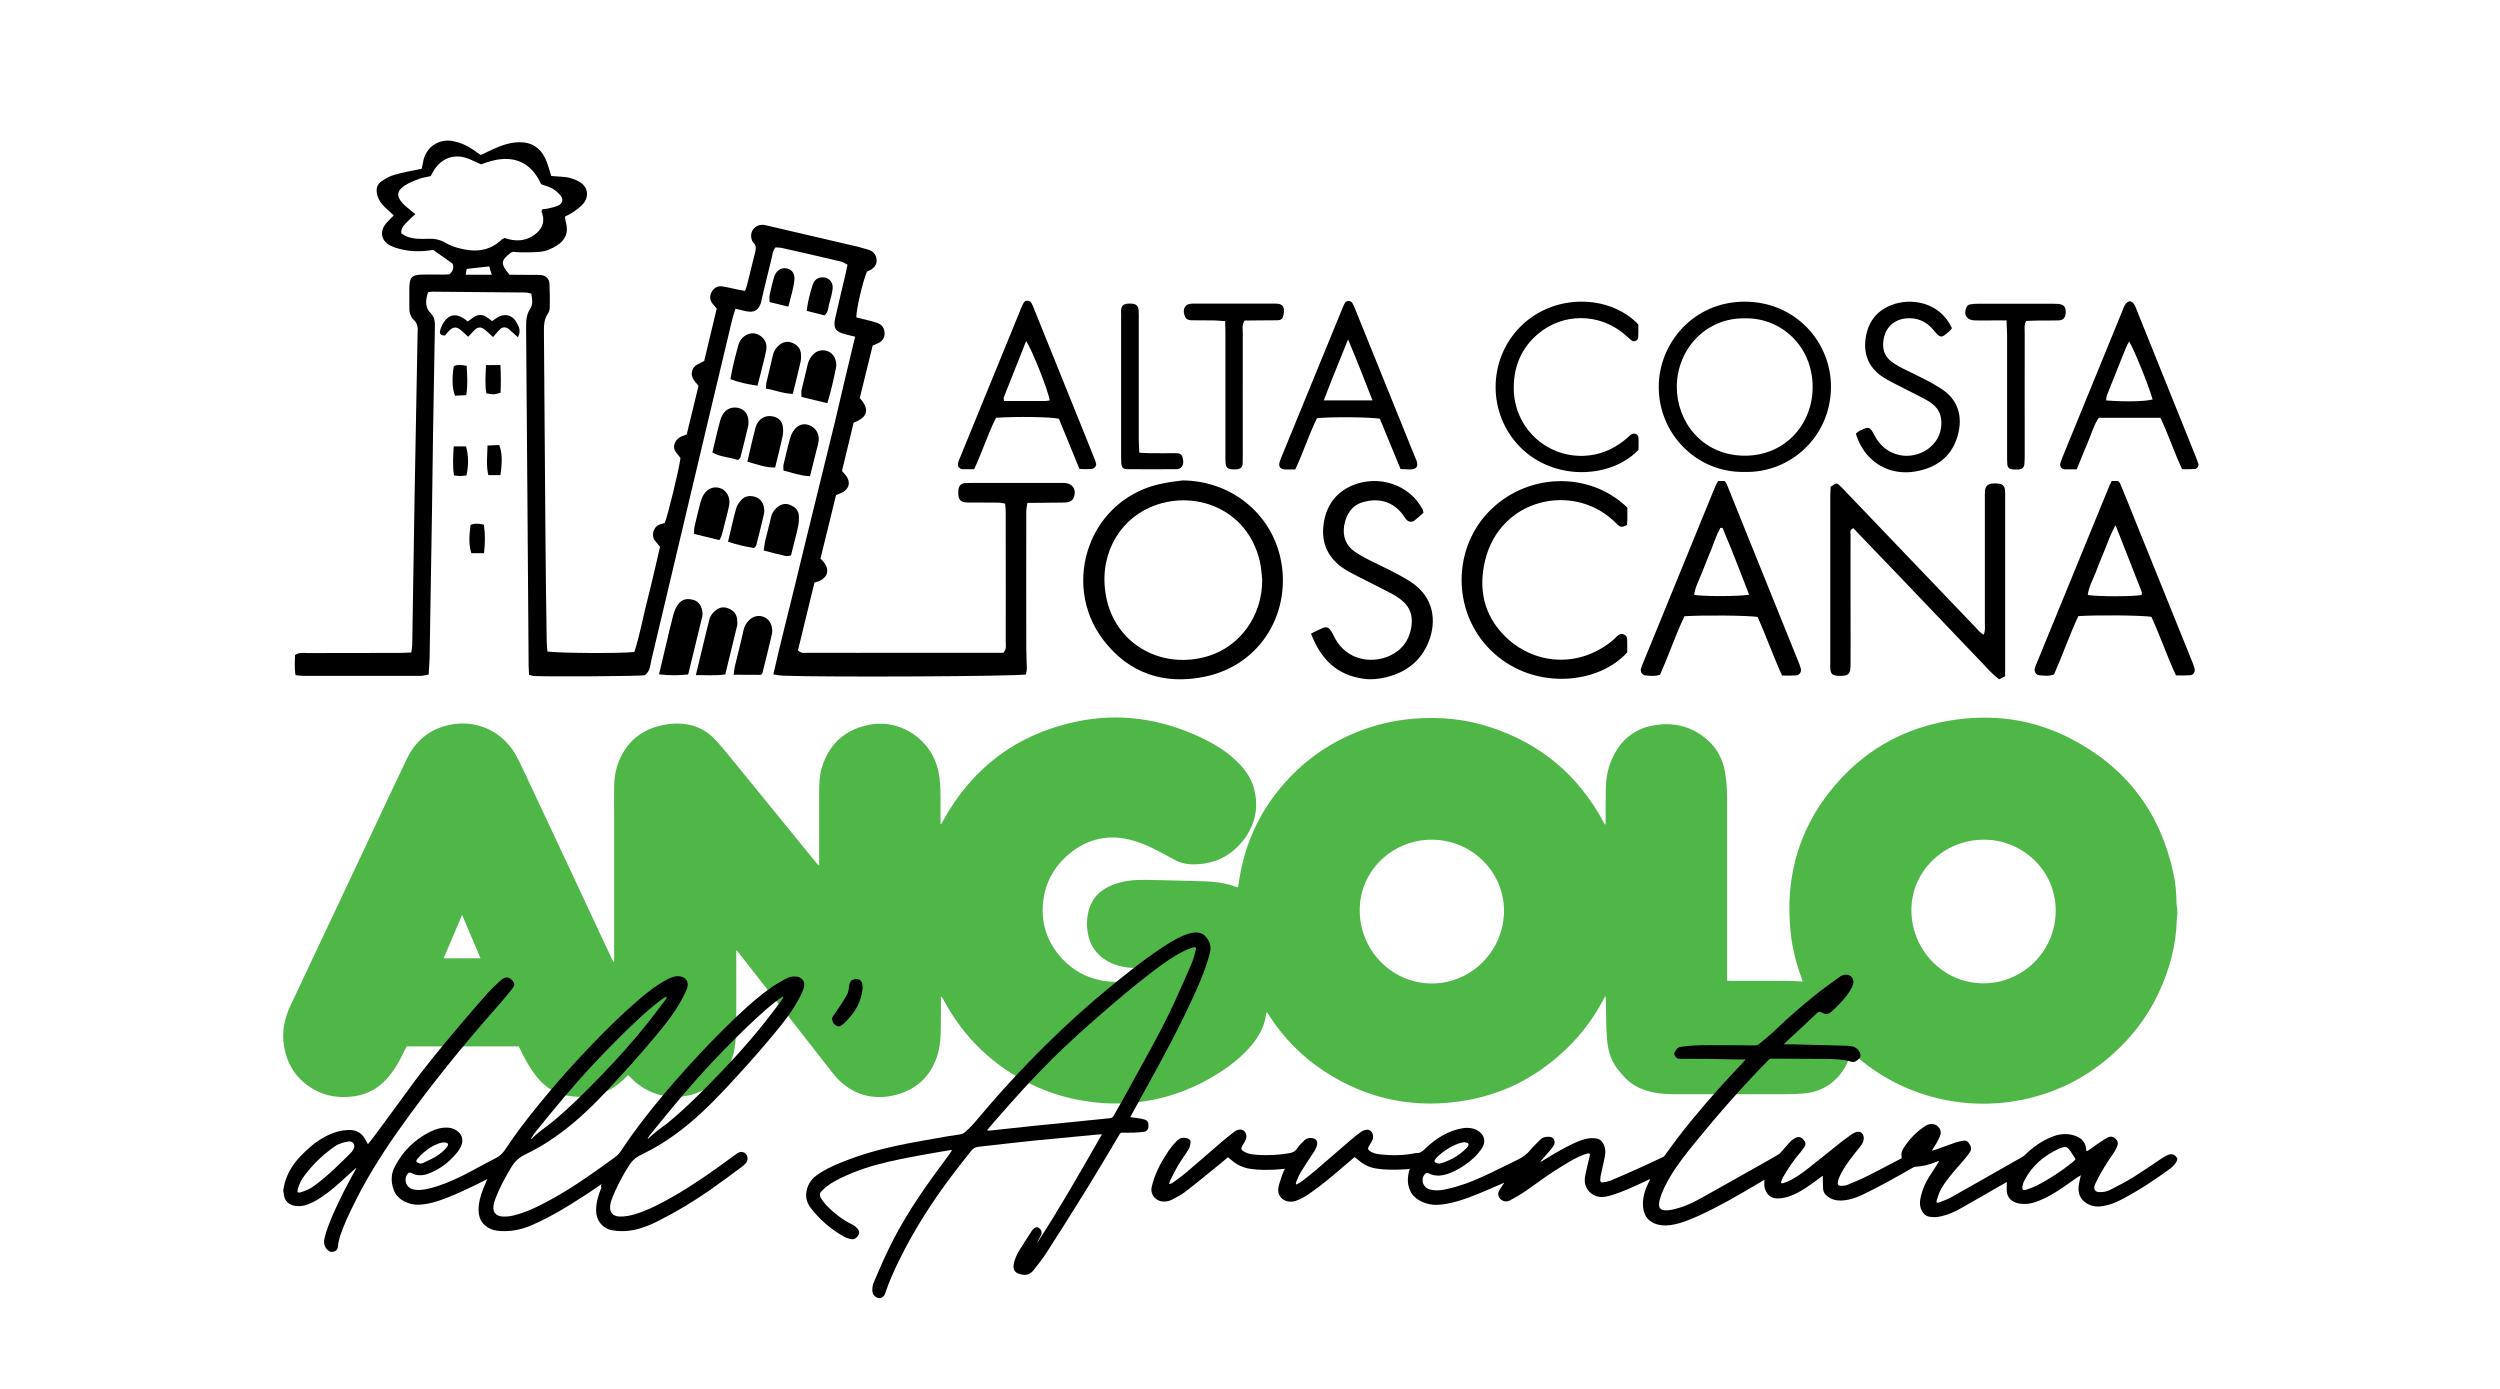 <?xml version="1.0" encoding="utf-8"?>
<!-- Generator: Adobe Illustrator 26.2.1, SVG Export Plug-In . SVG Version: 6.00 Build 0)  -->
<svg version="1.1" id="Livello_1" xmlns="http://www.w3.org/2000/svg" xmlns:xlink="http://www.w3.org/1999/xlink" x="0px" y="0px"
	 viewBox="0 0 1800 1000" style="enable-background:new 0 0 1800 1000;" xml:space="preserve">
<style type="text/css">
	.st0{fill:#4FB747;}
</style>
<g>
	<path d="M615.7,242.4c-3.1-0.7-5.2-1.2-7.3-1.8c-6.8-1.7-8.6-4.4-7.1-11.3c2.4-10.7,5-21.3,7.5-32c0.5-2.1,0.9-4.3,1.4-6.7
		c-1.5-0.8-2.9-1.8-4.4-2.2c-14.1-3.4-28.3-6.6-42.5-9.8c-1.6-0.4-3.2-0.3-4.9-0.5c-2.2,2.6-2.3,5.8-3,8.6c-2.4,9.3-4.5,18.6-6.8,28
		c-0.3,1.1-0.4,2.2-0.7,3.2c-1.8,5.6-4.8,7.3-10.7,6.2c-2.4-0.5-4.7-1.1-7.6-1.8c-0.9,2.7-1.8,5-2.3,7.3
		c-11,46.1-22,92.2-32.9,138.4c-8.5,35.7-16.9,71.5-25.4,107.2c-0.9,3.9-1,8.3-4.8,11c-5.2,0.7-70.7,1.1-79.8,0.5
		c-1-0.1-2-0.4-3.5-0.8c-0.1-2.6-0.3-5-0.3-7.5c-0.3-36.8-0.5-73.5-0.8-110.3c-0.3-43.6-0.7-87.3-1-130.9c0-5.2-0.2-10.3,3-15
		c2.1-3.1,1.4-6.8,0.7-10.8c-1.4-0.3-2.7-0.8-4-0.8c-22.5-0.2-45-0.4-67.5-0.6c-0.8,0-1.6,0.2-2.8,0.4c-1.7,5.3-2.6,10.6,1.9,15.1
		c3.1,3.1,3.1,6.8,3,10.7c-0.4,25-0.9,49.9-1.3,74.9c-0.3,19.5-0.5,39-0.8,58.4c-0.5,34.8-1.1,69.7-1.7,104.5
		c-0.1,3.8-0.5,7.6-0.7,11.7c-1.9,0.3-3.5,0.8-5,0.9c-28.6,0-57.1,0-85.7,0c-1.6,0-3.2-0.3-5.1-0.5c-1-5.2-0.4-10-0.4-14.5
		c3.3-2.1,6.4-1.4,9.3-1.4c21.7-0.1,43.4,0,65.1-0.1c3,0,5.9-0.2,9.3-0.3c0.3-2.3,0.7-4.1,0.7-5.9c0.6-35.7,1.1-71.3,1.7-107
		c0.7-38.1,1.4-76.3,2.1-114.4c0-1.4,0-2.7,0.1-4.1c0.3-3.2-0.5-5.9-2.9-8.2c-2.5-2.5-3.2-5.6-3.1-9c0.1-4.7-0.1-9.3,0-14
		c0.2-7.6,1.8-9.3,9.2-9.5c5.2-0.1,10.4,0,15.7,0c1.4,0,2.7-0.1,3.9-0.2c2.3-1.9,3.2-4,2.7-6.7c-0.3-0.5-0.5-1.1-0.9-1.4
		c-4.2-3-8.5-6-13.5-9.5c-6.8,1.2-14.4,1.5-22-0.2c-3.2-0.7-6.5-1.6-9.2-3.1c-6.1-3.4-7.3-9.8-3-15.3c1.6-2.1,3.7-3.9,5.9-6.2
		c-2.1-1.9-4.1-3.7-6-5.5c-2.8-2.7-5.1-5.7-6-9.6c-0.9-3.9-0.1-7.3,3.2-9.5c2.9-2,6.1-3.8,9.5-4.7c6.3-1.8,12.7-2.9,19.4-4.3
		c0.4-2,0.8-4.2,1.3-6.3c2.4-9.8,11.4-15.5,21.3-13.6c5.2,1,9.9,3.1,14.3,6.1c1.8,1.2,3.6,2.5,5.6,3.9c3.2-1.5,6.4-3.1,9.6-4.5
		c5.8-2.6,11.7-4.6,18.2-4.7c8.7-0.1,14.8,3.8,18.5,11.3c1.9,3.9,2.9,8.2,4.5,13c1.9,0.1,4.3,0.4,6.7,0.5c4.8,0.1,9.3,1.3,13.4,3.6
		c6.2,3.5,7.5,10.6,2.8,16c-1.8,2-4,3.7-6.2,5.3c-2,1.4-4.2,2.5-6.9,3.9c0.3,1.7,0.5,3.5,1,5.3c1.6,6.8-1.1,11.8-6.7,15.4
		c-3.7,2.4-7.8,4.2-12.2,4.6c-4.6,0.4-9.3,0.4-13.9,0.4c-1.9,0-3.8-0.3-5.4-0.4c-0.8,0.3-1.4,0.4-1.8,0.7c-7.3,5.7-7.5,7.7-0.9,15.8
		c4.4,0,9.3,0.1,14.2,0.1c2.7,0,5.5-0.1,8.2,0.1c3.7,0.3,6.2,2.6,6.4,6.3c0.3,5.7,0.3,11.5,0.2,17.3c0,1.6-0.7,3.3-1.6,4.6
		c-2.3,3.7-2.7,7.7-2.6,11.8c0.1,4.7,0.1,9.3,0.1,14c0.3,45,0.7,90,1,135c0.2,24.7,0.5,49.4,0.9,74.1c0,2.7,0.3,5.4,0.5,7.9
		c6.6,1.3,52.6,1.6,62.6,0.4c4-12.2,6.2-25.1,9.5-37.8c3.2-12.5,6-25.1,9-37.9c-1-1.2-1.9-2.4-3-3.6c-3.9-3.9-2-11.2,3.4-12.7
		c1-0.3,2.1-0.7,3-0.9c2.5-6.4,10.1-37.8,11.3-46.6c-1.7-3-5.6-5.3-4.4-9.8c1.1-4.4,4.6-5.9,8.9-7.3c2.8-11.4,5.6-23.1,8.5-35
		c-2.4-3.1-5.9-5.9-4.6-10.7c1.1-4.4,5.3-5.2,8.7-7.2c3-12.5,5.9-25,9-37.7c-1-1.2-2.1-2.4-3.1-3.7c-2-2.7-2.1-5.6-0.4-8.5
		c1.7-2.9,4.3-4.3,7.6-3.8c4,0.6,8,1.7,12.1,2.5c1.3,0.3,2.6,0.4,4.2,0.7c0.5-1.5,1.1-2.7,1.4-4c2-8,3.9-16,5.9-23.9
		c0.7-2.6,0.8-4.8-1.3-6.8c-0.4-0.4-0.7-0.9-0.9-1.4c-2.5-6.1,1.8-12,8.4-11.4c0.8,0.1,1.6,0.3,2.4,0.5
		c21.9,5.1,43.7,10.2,65.6,15.3c2.4,0.6,4.7,1.4,7.1,2c3.6,1,5.6,3.4,6.1,7c0.4,3.3-1.3,5.8-4.1,7.5c-0.9,0.6-2,0.9-2.8,1.3
		c-3.1,7.4-7.5,26.1-7.7,33c3.3,0.8,6.7,1.6,10.1,2.5c1.9,0.5,3.7,1,5.5,1.7c2.7,1.1,4.4,3.2,4.7,6.2c0.4,3.3-0.8,6-3.6,7.7
		c-1.4,0.8-3,1.3-4.9,2.2c-3.1,12.6-6.2,25.4-9.3,37.8c7.3,7.9,5.9,13.9-4.4,17.7c-2.8,11.4-5.6,23.1-8.4,34.8
		c1.3,1.6,2.5,2.7,3.4,4c2.7,4.4,1.8,8.5-2.7,11.2c-1.4,0.8-3,1.3-5,2.2c-3.7,15.1-7.4,30.5-11.2,45.7c8.1,7.2,5.8,15-4.3,17.2
		c-3.9,16.2-7.9,32.6-11.9,48.9c2.5,2.4,5.1,1.7,7.4,1.7c23.9,0.1,47.8,0,71.7,0c20,0,40.1,0,60.1,0c3,0,6,0,8.7,0
		c2.5-2.8,1.7-5.6,1.7-8.3c0.1-25,0-49.9,0-74.9c0-6,0-12.1,0-18.1c0-1.9-0.2-3.8-0.4-6.1c-1.8-0.3-3.4-0.7-4.9-0.7
		c-6.3-0.1-12.6,0-18.9-0.1c-1.6,0-3.3,0.1-4.9-0.1c-3.2-0.3-4.8-2.1-5-5.4c-0.1-1.1-0.1-2.2,0-3.3c0.3-3.3,1.9-5,5.2-5.2
		c1.6-0.1,3.3-0.1,4.9-0.1c20.9,0,41.7,0,62.6,0c1.1,0,2.2,0,3.3,0c6.5,0.2,9.6,5.2,6.7,11.3c-0.6,1.2-2.4,2.3-3.9,2.6
		c-2.7,0.4-5.5,0.2-8.2,0.3c-6.8,0.1-13.7,0.1-20.9,0.2c-0.3,2.4-0.8,4.2-0.8,6c0,32.7-0.1,65.3,0,98c0,4.9,0.3,9.9,0.4,14.8
		c0,1.6-0.4,3.2-0.6,4.7c-7.3,1.4-143.1,2.1-174.8,0.9c-2.1-0.1-4.3-0.5-7.1-0.9c4.6-20.8,9.9-40.9,14.8-61.1
		c4.9-20.2,9.8-40.5,14.8-60.7c4.9-20,9.8-39.9,14.7-59.9C605.7,283.9,610.6,263.7,615.7,242.4z M389.6,132.6
		c-6.7-14.9-18.5-20.8-34.2-17.1c-3.2,0.7-6.2,1.9-9.1,2.8c-3.5-1.5-6.7-3.2-10-4.4c-9.1-3.1-17.5-0.3-23.1,7.5
		c-1.2,1.8-2.2,3.7-3.1,5.4c-3,0.7-5.8,1-8.3,2c-3.6,1.3-7.2,2.7-10.4,4.8c-5.8,3.8-6.1,7.7-1.4,12.9c1.7,1.8,3.7,3.3,5.6,4.9
		c1,0.9,2.1,1.6,3.5,2.7c-2.3,2.1-4.3,3.9-6.1,5.8c-2.1,2.1-4.3,4.3-4.1,8.1c1.2,0.7,2.5,1.7,4,2.3c5,1.9,10.3,1.8,15.5,1.6
		c4.5-0.2,8.6,0.7,12.5,3c3,1.8,6.5,3,9.9,3.9c11.2,2.9,21.8,2.2,30.6-6.5c0.4-0.4,1-0.4,2-0.9c1.4,0.4,3.2,1,5.1,1.3
		c6,1,11.5-0.1,16.4-3.7c5-3.7,7.6-8.6,5.6-15.1c-0.3-0.9-1.2-1.9,0.2-3.3c1-0.1,2.3-0.1,3.6-0.4c2.6-0.6,5.4-1.2,7.8-2.3
		c2.9-1.3,3.7-4.5,1.7-6.9c-1.7-2.1-3.8-3.9-6.1-5.3C395.4,134.5,392.7,133.8,389.6,132.6z M352.3,191.8c-6,0.6-11,1.2-16.3,1.8
		c-0.3,1.4-0.5,2.6-0.7,4.2c6.5,0,12.4,0,18.8,0C353.3,195.6,352.8,193.8,352.3,191.8z"/>
	<path d="M1318,350.5c4.1-2.8,4.6-2.9,6.6-0.9c1.6,1.5,3.1,3.1,4.6,4.7c30.9,32.3,61.9,64.6,92.8,97c1.8,1.9,3.4,4.1,6.2,5.7
		c1.4-3.1,0.9-5.8,0.9-8.4c0-29.6,0-59.3,0-88.9c0-2.2-0.1-4.4,0.1-6.6c0.3-2.8,2.1-4.6,4.7-4.9c1.6-0.2,3.3-0.2,4.9,0
		c2.9,0.2,4.5,1.8,4.8,4.6c0.2,1.6,0.1,3.3,0.1,4.9c0,40.9,0,81.8,0,122.7c0,2.2,0,4.4,0,6.5c-1.6,0.8-2.8,1.4-4.3,2.2
		c-5.8-4.2-10.2-9.9-15.2-14.9c-5.2-5.3-10.2-10.7-15.4-16.1c-4.9-5.2-9.9-10.3-14.8-15.5s-9.9-10.3-14.8-15.5s-9.9-10.3-14.8-15.5
		c-5.1-5.4-10.3-10.7-15.4-16c-4.9-5.1-9.8-10.3-14.6-15.3c-3,1.2-2,3.4-2,5.1c-0.1,19.2,0,38.4,0,57.6c0,11.8,0.1,23.6,0,35.4
		c0,7.2-1.6,8.5-8.9,8.2c-4.2-0.2-5.4-1.3-5.7-5.4c-0.1-1.4,0-2.7,0-4.1c0-40.3,0-80.7,0-121C1318,354.1,1318,352.2,1318,350.5z"/>
	<path d="M851.6,345.9c34.7,0.4,62.9,23.4,70.2,55.3c8.6,37.9-12.7,77.3-54.3,86c-29.2,6.1-54.7-2.3-73.1-26.4
		c-31.3-41.1-9.7-103.5,44.2-113C842.9,346.9,847.3,346.5,851.6,345.9z M908.8,417.3c-0.5-4.3-0.7-8.8-1.7-13
		c-8.9-38.8-48.4-52.5-79.1-39c-23.7,10.4-37.9,36.9-31.1,66.6c7.6,33.1,40.8,50.6,73.6,40.3C892.2,465.3,908.9,444.2,908.8,417.3z"
		/>
	<path d="M1520.4,346.3c1.8,0,3.2,0,4.6,0c0.5,0.6,1.2,1.1,1.5,1.8c3.9,9.4,7.7,18.8,11.4,28.1c13.3,33,26.7,66,40,99
		c0.8,2,1.7,4.1,2.2,6.2c0.6,2.3-0.9,4.7-3.2,4.8c-3.3,0.2-6.5,0.1-10.2,0.1c-6.5-14-11.4-28.5-17.7-42.2
		c-6.5-1.1-39.2-1.4-52.6-0.5c-6.3,13.5-11.3,28-17.5,42c-3.5,1.4-7.1,0.9-10.6,0.6c-2.3-0.2-3.8-2.6-3.3-4.8
		c0.3-1.3,0.9-2.6,1.4-3.8c17.4-42.6,34.9-85.1,52.3-127.7C1519.2,348.9,1519.7,348,1520.4,346.3z M1523.2,378.2
		c-3.7,6.4-5.4,12-7.7,17.5c-2.2,5.3-4.4,10.6-6.4,16c-2.1,5.5-5.2,10.7-5.9,16.7c7.4,1.2,32.3,1.2,38.8,0c0-0.8,0.2-1.6,0-2.3
		C1536,410.5,1529.8,395.1,1523.2,378.2z"/>
	<path d="M1237,346.3c1.8,0,3.1,0,4.7,0c0.6,0.8,1.3,1.6,1.7,2.6c4.8,11.9,9.6,23.9,14.4,35.8c12.2,30.2,24.4,60.4,36.6,90.6
		c0.8,2,1.7,4.1,2.2,6.2c0.6,2.2-1,4.6-3.3,4.8c-3.2,0.2-6.5,0.1-10.2,0.1c-6.4-14-11.5-28.5-17.6-42.2c-6.6-1.1-39.6-1.4-52.7-0.5
		c-6.4,13.5-11.3,28-17.5,42c-3.5,1.4-7.1,0.9-10.6,0.6c-2.3-0.2-3.8-2.6-3.2-4.8c0.4-1.6,1-3.1,1.7-4.6
		c17.2-42.1,34.4-84.1,51.6-126.2C1235.4,349.4,1236.1,348.2,1237,346.3z M1259.4,428.2c-6.4-16.4-12.4-32.2-19-47.7
		c-0.1-0.2-0.4-0.4-0.6-0.5s-0.5,0.1-1.2,0.2c-2.7,4.8-4.4,10.2-6.5,15.5c-2.3,5.6-4.6,11.1-6.7,16.7c-2,5.2-4.9,10.2-5.6,15.9
		C1226.6,429.5,1251.5,429.5,1259.4,428.2z"/>
	<path d="M1171.7,365.5c0,2.8,0,5.5,0,8.2c0,1.3-0.2,2.7-0.3,4.3c-2.3,1.3-4.5,2.1-6.7-0.2c-0.9-1-2-1.9-3-2.9
		c-29.3-27.3-81.4-16.3-92.4,28.5c-4.9,20.2-1.2,38.9,13.7,54.1c20.5,20.9,52.9,24.1,77.6,4c1.1-0.9,2.1-1.8,3-2.8
		c1.6-1.6,3.3-3,5.8-1.8c2.6,1.2,2.1,3.6,2.2,5.7c0.1,2.5,0,4.9,0,7.1c-20.7,23-66.2,27.4-95.8,0.8c-30-26.9-30.8-73.3-4.7-101.2
		C1098,340.5,1143.9,338.5,1171.7,365.5z"/>
	<path d="M1255.7,339.8c-34.2,0.5-61.6-27.5-61.4-61.5c0.1-31.2,25-61.2,62.1-61.1c36,0.1,62.3,28.7,61.9,62.1
		C1317.8,314.5,1289.1,340.8,1255.7,339.8z M1256.7,229.2c-28.2-0.7-49.3,22-49.4,49.3c-0.1,24.4,17.6,49.2,48.4,49.6
		c29.3,0.3,49.4-22.4,49.4-49.4C1305.1,248.9,1282.1,228.8,1256.7,229.2z"/>
	<path d="M943.9,456.2c3.5-1.7,6.1-3.1,8.9-4.2c2-0.8,3.9-0.1,5.1,1.6c1.4,2,2.4,4.3,3.6,6.5c8.4,14.9,24.9,17.5,37,12.9
		c10.8-4.1,16.7-12.2,17.9-23.5c0.7-6.7-1.5-12.5-6.7-16.9c-2.7-2.3-5.8-4.2-8.9-5.8c-7.3-3.8-14.7-7.4-22-11.2
		c-3.7-1.9-7.4-3.7-10.8-5.9c-11.4-7.4-16.7-18-15.1-31.5c1.6-13.5,8.4-23.6,21.3-28.9c18.5-7.5,40.8-0.5,50.2,17.7
		c0.2,0.5,0.2,1,0.5,2.2c-2,1.7-4.2,3.8-6.5,5.6c-1.9,1.4-4.3,1.1-5.9-0.8c-1.1-1.2-1.9-2.7-2.9-4c-7.9-10.1-18.8-11.2-28.1-8.5
		c-8.2,2.3-12.3,8.8-13.7,17c-1.2,7.7,1.1,14.1,7.6,18.7c2.9,2,6,3.8,9.2,5.4c6.3,3.2,12.8,6.2,19.2,9.5c3.9,2,7.7,4.2,11.4,6.5
		c17.8,11.2,19.2,29.3,13.3,43.8c-5.6,13.8-16.3,21.7-30.4,25.2c-5.3,1.3-10.8,1.9-16.3,1.1C962.4,486.1,951,474.5,943.9,456.2z"/>
	<path d="M1571.1,337.8c-5.7-12.2-9.9-25-15.6-37c-15,0-29.5,0-44.4,0c-3.8,5.7-5.5,12.3-8.2,18.5c-2.6,6-5,12.1-7.6,18.6
		c-3.1,0-6.1,0.1-9.1,0c-1.9-0.1-3.3-2.4-2.8-4.3c0.5-1.8,1.3-3.6,2-5.4c14.2-34.7,28.4-69.4,42.6-104.1c0.7-1.8,1.3-3.6,2.4-5.2
		c0.7-1,2.1-2,3.2-2c1.1,0.1,2.3,1.2,3,2.2c0.9,1.3,1.4,3,2,4.5c14.1,35,28.2,70.1,42.3,105.1c0.7,1.8,1.4,3.6,2,5.4
		c0.4,1.3-1.2,3.6-2.6,3.6C1577.3,337.9,1574.4,337.8,1571.1,337.8z M1533,245.9c-0.7,1.3-1.5,2.4-2,3.7c-4.7,11.6-9.4,23.3-14,35
		c-0.4,1.1-0.4,2.4-0.6,3.7c13.6,1.1,28.1,0.8,33.5-0.7C1547.1,277.7,1536.4,251.2,1533,245.9z"/>
	<path d="M1008.4,337.7c-5-12.2-10-24.3-14.9-36.2c-6.4-1.2-34.6-1.5-45.3-0.4c-5.7,11.7-9.8,24.5-15.6,36.9c-2.6,0-5.1,0.1-7.5,0
		c-3.4-0.2-4.8-2.2-3.7-5.6c0.6-1.8,1.4-3.6,2.1-5.4c14-34.2,28-68.4,42.1-102.7c0.8-2,1.6-4.1,2.6-6c1.1-2.1,4.3-2.1,5.5-0.1
		c0.8,1.4,1.4,2.9,2.1,4.5c14.3,35.3,28.5,70.6,42.8,105.9c0.4,1,0.9,2,1.3,3c1.4,4.3,0.1,6.2-4.4,6.4
		C1013.1,338,1011,337.8,1008.4,337.7z M953.1,288.3c12.3,0,23.1,0,35.1,0c-5.7-14.4-10.9-28.3-17.6-43.9
		C964.4,259.9,958.7,273.5,953.1,288.3z"/>
	<path d="M777.2,337.6c-5.2-12.6-10.1-24.5-14.8-36.1c-6.3-1.4-30.9-1.7-45.3-0.7c-5.8,11.7-9.9,24.5-15.7,37c-2.7,0-5.5,0.1-8.2,0
		c-2.9-0.2-4.1-2.2-3.2-5.2c0.4-1.3,1-2.6,1.5-3.8c14.5-35.5,29-70.9,43.5-106.4c0.6-1.5,1.2-3.1,2.1-4.5c1.2-2,4.4-1.8,5.5,0.2
		c0.8,1.4,1.4,3,2,4.5c14.2,35.3,28.5,70.5,42.7,105.8c0.7,1.8,1.4,3.6,1.9,5.4c0.4,1.4-1.1,3.4-2.6,3.7c-0.8,0.2-1.6,0.2-2.4,0.2
		C781.9,337.9,779.8,337.8,777.2,337.6z M738.8,245.6c-5.6,14.1-10.9,27.3-16.1,40.6c-0.2,0.6,0.1,1.4,0.2,2.5c10.1,0,19.9,0,29.8,0
		c1,0,2.1-0.3,3.1-0.4C754.9,281.7,743.1,251.7,738.8,245.6z"/>
	<path d="M1179.6,233.6c0,3,0.1,6.3-0.1,9.6c-0.1,1.9-3,3.2-4.5,2.1c-2-1.5-3.7-3.3-5.6-4.8c-18-15.2-44.1-15.3-62-0.1
		c-12.1,10.2-17.6,23.6-17.5,39.3c0.2,27.8,22.9,49.5,50.5,48.5c10.7-0.4,20.3-4.2,28.8-10.9c1.7-1.4,3.3-2.9,5-4.3
		c2.2-1.7,5.3-0.6,5.5,2.2c0.2,3,0,6,0,8.7c-19.8,20.8-60.8,22.6-85.1-1.9c-23.7-23.9-23.7-62.9,0.1-86.8
		C1119,210.8,1159.1,212.1,1179.6,233.6z"/>
	<path d="M1405.4,236.3c-0.7,0.9-1.2,1.6-1.8,2.1c-5.9,5.3-6.4,5.3-11.5-0.8c-5.1-6.2-11.5-9-19.5-8.4c-7.8,0.6-14.1,5.5-16,13.2
		s-0.5,14.1,6.4,18.8c2.5,1.7,5.1,3.2,7.8,4.5c5.4,2.7,10.9,5.2,16.2,8c3.6,1.9,7.2,3.9,10.7,6.2c11.2,7.2,16.3,18.9,11.6,34.6
		c-4.4,14.6-15.3,22.3-29.9,24.9c-5.6,1-11.5,0.9-17.1-0.6c-12.5-3.4-22-13-26.1-26.6c1-0.7,1.9-1.7,3.1-2.2c6.3-3,7-2.9,10.2,3.2
		c3.9,7.5,9.6,12.5,17.9,14.4c13.9,3.2,30.9-6.6,30.4-23.7c-0.2-5.3-2.1-9.6-6.2-12.8c-2.1-1.7-4.5-3.2-6.9-4.4
		c-6.1-3.2-12.2-6.2-18.3-9.3c-3.4-1.8-6.9-3.5-10.1-5.5c-10-6.3-14.5-15.6-13.2-27.2c1.4-11.8,7.3-20.6,18.6-25
		C1375.3,214.2,1396.6,217.1,1405.4,236.3z"/>
	<path d="M882.1,231.2c-2.9-0.2-5.3-0.4-7.7-0.5c-5.5-0.1-11-0.1-16.5-0.1c-2.1,0-3.9-0.7-4.7-2.7c-1.1-2.6-1.4-5.4,0.6-7.7
		c0.6-0.7,1.8-1.2,2.8-1.4c1.9-0.3,3.8-0.2,5.7-0.2c17.3,0,34.6,0,51.9,0c1.4,0,2.7,0,4.1,0c6.4-0.1,7.1,3.9,5.4,9.7
		c-0.5,1.7-2.3,2.3-4,2.3c-4.7,0.1-9.3,0-14,0.1c-3.3,0-6.5,0.1-9.6,0.1c-2.1,3.2-1.3,6.3-1.3,9.2c-0.1,29.1,0,58.1,0,87.2
		c0,2.2,0,4.4-0.1,6.6c-0.2,2.7-1.5,3.8-4.2,4.1c-1.1,0.1-2.2,0.1-3.3,0c-3.2-0.2-4.5-1.3-4.8-4.4c-0.2-2.5-0.1-4.9-0.1-7.4
		c0-28.5,0-57,0-85.5C882.4,237.7,882.2,234.7,882.1,231.2z"/>
	<path d="M1444.7,230.7c-3.7,0-6.4,0-9.1,0c-4.7,0-9.3,0.1-14,0c-5.6-0.2-8.1-4.4-5.7-9.6c0.4-0.9,1.5-1.7,2.4-1.9
		c1.8-0.4,3.8-0.5,5.7-0.5c18.1,0,36.2,0,54.3,0c1.1,0,2.2,0,3.3,0.1c4.3,0.3,5.9,2.1,5.7,6.2c-0.2,3.9-1.7,5.6-5.4,5.7
		c-4.9,0.2-9.9,0-14.8,0.1c-2.7,0-5.4,0.2-8.3,0.3c-1.6,3-1,6.1-1,9c-0.1,28.8,0,57.6,0,86.4c0,2.5,0,4.9-0.2,7.4
		c-0.2,2.6-1.6,4-4.2,4.1c-1.6,0.1-3.3,0.1-4.9-0.1c-1.8-0.2-3-1.4-3.2-3.2c-0.2-2.4-0.2-4.9-0.2-7.4c0-28.8,0-57.6,0-86.4
		C1445,237.8,1444.8,234.9,1444.7,230.7z"/>
	<path d="M820.3,325.9c2.9,0.2,5.3,0.4,7.7,0.4c6.3,0.1,12.6,0,18.9,0c2.1,0,4,0.7,4.5,2.8c0.6,2.6,1.2,5.5-1.2,7.7
		c-0.7,0.6-2,1-3,1c-11.8,0.1-23.6,0.1-35.4,0c-3.2,0-4.3-1.3-4.5-4.6c-0.1-1.9-0.1-3.8-0.1-5.8c0-32.9,0-65.7,0-98.6
		c0-1.1,0.1-2.2,0-3.3c-0.3-5.6,1.4-7.2,7.4-6.9c3.5,0.2,5,1.6,5.2,5c0.2,2.2,0.1,4.4,0.1,6.6c0,28.8,0,57.5,0,86.3
		C820,319.6,820.2,322.5,820.3,325.9z"/>
	<path d="M495.5,485.6c-7,0.8-13.7,0.8-21-0.1c1.7-7.3,3.4-14.1,5-21c1.7-7.2,3.3-14.4,5.2-21.5c0.7-2.6,1.7-5.2,3.2-7.4
		c3.3-4.9,7.6-4.7,11.6-3.6c3.7,1.1,6.2,5.1,6.3,9.6c0,0.8,0,1.7-0.2,2.4C502.2,457.9,498.9,471.7,495.5,485.6z"/>
	<path d="M522.2,485.6c-7.1,1-13.8,0.4-21.2,0.5c2.6-11,5-21,7.5-31.1c0.7-2.9,1.5-5.8,2.2-8.7c0.6-2.8,2.3-5,4.4-6.7
		c2.7-2.2,5.7-3,9.2-1.6c3.7,1.4,5.9,3.8,6.4,7.7c0.2,1.6,0.3,3.3,0,4.9C527.8,462.3,525,473.9,522.2,485.6z"/>
	<path d="M528.2,485.8c0.3-2.3,0.5-4.2,0.9-6c2.1-8.8,4.4-17.5,6.3-26.3c0.6-2.8,2-5.1,4-7c5.5-5.5,14.3-3.1,16.2,4.4
		c0.4,1.8,0.6,3.9,0.2,5.6c-2.1,9.3-4.5,18.6-6.8,27.9c-0.1,0.5-0.6,0.9-1,1.5C541.5,485.8,535,485.8,528.2,485.8z"/>
	<path d="M570.8,283.6c-7.3-0.2-13-2.9-19.3-3.8c0.1-1.7,0-2.8,0.2-3.8c1.5-6.6,3.2-13.3,4.7-19.9c0.6-2.8,1.9-5.1,3.9-7
		c2.8-2.6,6-3.8,9.8-2.4c3.9,1.5,6.4,4.1,6.6,8.5c0.1,1.6,0.1,3.3-0.2,4.9C574.8,267.6,572.9,275.3,570.8,283.6z"/>
	<path d="M583.2,342.9c-7.1-0.4-12.9-2.5-19.1-4.1c0-1.5-0.2-2.9,0-4.1c1.4-6.1,2.9-12.2,4.5-18.3c0.6-2.1,1.4-4.2,2.5-5.9
		c3.2-4.8,7.4-6.1,12-4.2c4.4,1.9,7,6.3,6.3,11.3c-0.3,2.2-0.9,4.3-1.5,6.4C586.5,329.9,584.9,336,583.2,342.9z"/>
	<path d="M518,388.9c-6.4-1.6-12.2-3-18.3-4.5c0.1-1.9,0-3.5,0.3-5c1.3-5.9,2.8-11.7,4.3-17.5c0.6-2.1,1.3-4.2,2.5-6
		c3-4.5,7.6-6,12.1-4.3c4.1,1.5,7,6.5,6.2,11.4c-0.7,4.3-1.9,8.5-3,12.8c-0.8,3.5-1.8,6.9-2.7,10.3
		C519.1,386.8,518.7,387.5,518,388.9z"/>
	<path d="M538.1,332.4c2.1-8.8,3.8-16.8,5.9-24.6c1.7-6.1,7-9.2,12.4-8c4.2,0.9,6.8,3.4,7.3,7.7c0.3,2.1,0.2,4.4-0.2,6.5
		c-1.6,7.4-3.5,14.8-5.4,22.6C551.3,336.8,545.3,334.4,538.1,332.4z"/>
	<path d="M531.4,331.2c-6.1-2.1-12.5-2-18.5-5.4c1.9-7.9,3.6-15.6,5.7-23.2c1.7-6,5.3-9,10.2-9.2c5.4-0.1,9.5,3.4,10,8.7
		c0.2,1.6,0.2,3.3-0.2,4.9c-1.7,7.5-3.6,14.9-5.5,22.3C532.9,329.8,532.4,330.2,531.4,331.2z"/>
	<path d="M545.4,277.7c-7.2-1.1-13.3-2.3-19.5-4.7c1.4-8.6,3.6-16.7,5.8-24.8c0.8-2.9,2.7-5.4,5.5-6.9c3.4-1.9,7-1.7,10.1,0.4
		c3.8,2.5,5.2,6.4,4.3,10.8c-1.1,5.6-2.7,11.2-4,16.7C547,271.8,546.3,274.4,545.4,277.7z"/>
	<path d="M549.9,396.4c0.4-2.9,0.6-5.1,1.1-7.2c1.3-5.6,2.9-11.1,4.1-16.7c0.6-2.8,2.1-5.1,4.1-6.9c2.8-2.5,6-3.6,9.8-2
		c3.6,1.5,6,3.9,6.2,7.9c0.1,2.4,0,4.9-0.5,7.3c-1.5,6.9-3.4,13.7-5.2,21.1c-1.2,0.2-2.6,0.7-3.8,0.4
		C560.7,399.2,555.7,397.9,549.9,396.4z"/>
	<path d="M595.7,290.3c-6.7-1.6-12.5-3-18.6-4.5c0-1.9-0.3-3.5,0-5c1.4-6.1,3.1-12.2,4.4-18.3c0.7-3.1,2.2-5.6,4.4-7.7
		c5.3-4.9,13.9-2.5,15.7,4.5c0.5,1.8,0.7,3.8,0.3,5.6C600.2,273.2,598.4,281.4,595.7,290.3z"/>
	<path d="M542.9,394.6c-6.5-1.1-12.5-2.4-18.7-4.6c2-8.2,3.6-15.9,5.7-23.5c0.6-2.3,2-4.5,3.6-6.3c2.5-2.9,5.9-3.6,9.7-2.6
		c3.9,1.1,6,3.7,6.8,7.4c0.3,1.6,0.4,3.3,0.1,4.9c-1.8,7.7-3.7,15.4-5.7,23.1C544.3,393.3,543.7,393.7,542.9,394.6z"/>
	<path d="M372.9,242.8c-2.7-2.4-4.7-4.3-6.8-6c-1.9-1.5-4.3-1.5-6,0.2c-1.8,1.6-3.2,3.6-5.1,5.7c-2.4-2.2-4.3-4.1-6.4-5.7
		c-2.2-1.7-4.5-1.6-6.7,0.4c-1.6,1.5-2.9,3.1-4.8,5.1c-1.9-1.8-3.6-3.4-5.4-4.9c-2.9-2.4-5.2-2.4-8,0.2c-1.4,1.3-2.5,2.9-3.3,3.8
		c-3-0.1-4-1.3-3.6-3.2c0.5-2.1,1.3-4.2,2.5-6c3.8-6.1,9.2-7,15.2-2.7c0.7,0.5,1.3,1,2.3,1.8c2.7-2,5.2-4.6,8.9-4.7
		c3.5-0.1,5.9,2.4,8.6,4.4c1.9-1.3,3.6-2.6,5.6-3.5c1.4-0.6,3.2-0.9,4.7-0.8c3.2,0.4,5.6,2.2,7.1,5
		C373.5,235,375.4,238.1,372.9,242.8z"/>
	<path d="M593.7,227.1c-4.3-1.1-8.5-2.2-12.9-3.3c0.9-6.7,2.4-12.8,4.3-18.7c0.9-2.7,2.7-4.8,5.7-5.3c5.1-0.9,9.3,2.7,8.7,8.1
		c-0.4,3.8-1.6,7.5-2.6,11.2C596.3,221.6,596.5,224.5,593.7,227.1z"/>
	<path d="M567.6,220.8c-4.9-1.2-9.1-2.2-13.5-3.3c0-1.8-0.3-3.4,0-4.9c0.9-4.3,1.9-8.5,3.1-12.7c1.4-4.9,4.7-7.3,8.8-6.7
		c3.2,0.4,5.5,2.6,5.9,5.8c0.1,0.8,0.2,1.6,0.1,2.4C571.3,207.9,569.3,214,567.6,220.8z"/>
	<path d="M360.3,262.8c0.4,7.2,0.4,13.7,0.1,20c-5,1.4-5,1.4-10.2,0.4c-1.2-6.6-0.5-13.3-0.3-20.3
		C353.5,262.8,356.5,262.8,360.3,262.8z"/>
	<path d="M348.4,377.8c1,6.7,0.9,13.4,0.1,20.5c-3.3,0-6.2,0-9.1,0c-1.7-5.1-1.9-10.7-0.6-20.4C341.8,376.7,344.9,376.9,348.4,377.8
		z"/>
	<path d="M326.7,321.4c3.6,0,6.3,0,8.8,0c1.9,5.8,2,14,0.3,21c-1.5,0.1-3.1,0.3-4.7,0.3c-1.3,0-2.6-0.2-4.2-0.4
		C325.8,335.4,326.2,328.7,326.7,321.4z"/>
	<path d="M360.3,342.1c-3.1,0-5.7,0-8.7,0c-1.7-7.1-0.7-14-0.6-21.3c3.4-0.2,6-0.3,8.4-0.4C361.5,325.5,361.8,332.2,360.3,342.1z"/>
	<path d="M336,263.4c0.4,7.3,0.9,14-0.3,21.1c-3,0.1-5.6,0.3-8.1,0.4c-2-5.2-2.3-12.1-0.9-21.2C329.5,262.3,332.3,262.7,336,263.4z"
		/>
</g>
<g>
	<path class="st0" d="M1567.7,657.9c-0.1,1.4-0.4,2.8-0.4,4.2c-0.5,18.7-5.3,36.3-13.2,53.1c-6.8,14.4-15.9,27.2-27.2,38.4
		c-18.6,18.5-40.7,31.1-66.2,37.2c-44.2,10.6-91.5-0.8-125.8-31.7c-0.5-0.5-1.1-0.9-1.9-1.6c-0.3,1-0.6,1.7-0.9,2.5
		c-2.7,8.2-7.2,15.1-14.2,20.3c-5.8,4.3-12.3,6.4-19.4,7c-3.8,0.4-7.7,0.5-11.5,0.5c-27.6,0-55.2,0-82.8,0c-6.7,0-13.2-0.7-19.6-2.8
		c-6.3-2.1-11.7-5.5-16-10.6c-0.8-1-1.7-2-2.5-2.9c-5.4-6-7.9-13.2-8.8-21.1c-0.9-8.8-0.9-17.5-1-26.3c0-2.3,0-4.6-0.3-7.1
		c-0.3,0.5-0.7,1.1-1,1.6c-6.8,13.2-15.4,25-26,35.4c-20.5,20.1-44.7,33.2-73,38.2c-36.8,6.5-71.1-0.4-102.4-20.8
		c-16.2-10.6-29.5-24.2-40-40.5c-0.4-0.6-0.8-1.2-1.2-1.8c-0.1-0.1-0.3-0.1-0.5-0.2c-0.3,1.7-0.6,3.4-1,5.1
		c-1.6,6.9-5,12.7-9.4,18.1c-6.6,8-14.5,14.4-23.2,20c-16.5,10.7-34.5,17.8-53.9,20.8c-12,1.9-24,2.1-36.1,0.8
		c-15.5-1.7-30.3-5.7-44.3-12.3c-28.4-13.4-50-34-64.8-61.8c-0.4-0.7-0.8-1.5-1.7-2.1c0,0.6,0,1.2,0,1.8c0,6.8,0,13.6-0.1,20.4
		c-0.1,6.2-0.3,12.5-2,18.5c-4.6,16.4-15.3,26.6-31.9,30.5c-11.3,2.6-22.3,1.1-32.2-5.2c-4.5-2.9-8.3-6.5-11.6-10.7
		c-18.5-23.6-36.9-47.3-55.4-70.9c-4.1-5.3-8.3-10.6-12.4-15.9c-0.4-0.5-0.9-1-1.7-1.9c-0.1,1.3-0.1,2.1-0.1,2.9
		c0,17.1,0.1,34.2,0,51.3c0,4.9-0.3,9.8-0.9,14.6c-1.7,14-9.3,24.3-21.4,31.2c-17.2,9.8-38.8,6.7-52.8-7.3c-0.9-0.9-1.8-1.8-2.8-2.8
		c-1.3,1.4-2.5,2.7-3.8,3.8c-9.1,8.4-19.8,12.3-32.2,11.9c-5.8-0.2-11.4-1.2-16.7-3.7c-6.3-3.1-11.1-7.8-15.1-13.4
		c-3.9-5.4-7-11.2-9.9-17.2c-0.3-0.6-0.6-1.3-1-2c-26.8,0-53.7,0-80.8,0c-0.7,1.4-1.4,3-2.2,4.6c-3.3,6.9-7.1,13.4-12.3,19.1
		c-7.2,7.8-16.1,11.9-26.6,12.6c-7.9,0.6-15.5-0.4-22.7-3.8c-13.8-6.7-21.9-17.7-24.4-32.8c-1.7-10.3,0.4-20.1,4.8-29.4
		c17.1-36.3,34.2-72.5,51.3-108.8c10.7-22.8,21.4-45.6,32.2-68.3c6.2-12.9,16.2-21.5,30.4-24.6c19-4.2,37.7,3.9,47.7,20.7
		c3,5.1,5.4,10.7,8,16.1c20.6,43.8,41.1,87.7,61.6,131.5c0.4,0.8,0.8,1.6,1.3,2.6c0.6-1,0.4-1.8,0.4-2.6c0-33.6,0-67.2,0-100.7
		c0-7.8-0.1-15.7,0-23.5c0.1-8.3,1.9-16.2,6-23.4c6.3-11.3,16.1-17.9,28.7-20.6c6.2-1.3,12.4-1.5,18.6-0.4c7.6,1.4,14,5.1,19.2,10.6
		c4.1,4.3,7.9,9,11.7,13.6c20.5,25.1,40.9,50.2,61.3,75.3c0.5,0.7,1.1,1.3,2.1,1.9c0-0.8,0-1.7,0-2.5c0-16.8,0-33.6,0-50.4
		c0-5.8,0.2-11.6,1.8-17.1c4.9-16.5,15.8-27.1,32.5-30.9c23.7-5.5,47,10,51.7,33.9c1.1,5.6,1.3,11.3,1.4,16.9c0,6,0,12,0,18
		c0,0.8,0,1.5,0,2.3c0.1,0,0.3,0.1,0.4,0.1c0.5-0.8,0.9-1.6,1.4-2.4c21-38.1,52.7-62.1,95.3-71.3c31-6.7,60.9-2.4,89.5,10.9
		c9.2,4.3,18,9.4,25.5,16.4c7.2,6.6,12.6,14.3,14.4,24c2.1,11.5-0.1,22.2-6.8,31.7c-9.4,13.4-22.5,20-38.9,19.6
		c-4.4-0.1-8.5-1.1-12.4-3.3c-5.1-2.9-10.4-5.7-15.7-8.3c-8.6-4.2-17.6-7.3-27.3-7.7c-12.2-0.4-22.9,3.7-32.3,11.4
		c-10.9,9-17.6,20.5-19.2,34.6c-1.8,15.7,2.9,29.6,13.6,41.2c7.8,8.4,17.4,13.7,28.7,15.8c11.4,2.1,22.3,0.6,32.5-5.1
		c1.9-1.1,3.8-2.2,5.6-3.7c-0.8,0-1.5-0.1-2.3-0.1c-5-0.1-9.9,0-14.9-0.3c-6.5-0.4-12.8-2.1-18.4-5.7c-7.4-4.7-11.5-11.6-12.8-20.1
		c-0.8-5-0.6-9.9,0.6-14.8c2.4-9.7,8.8-15.9,18-19.3c7.2-2.7,14.7-3.5,22.4-3.4c3.6,0,7.2,0.1,10.8,0.2c11.2,0.3,22.4,0.5,33.6,0.9
		c5.7,0.2,11.3,0.9,16.8,2.4c2,0.5,3.9,1.3,6.1,2c0.3-2.2,0.7-4.3,1-6.4c4.5-27.8,16.4-51.9,35.8-72.4
		c15.6-16.5,34.3-28.3,55.8-35.7c11.2-3.9,22.8-6.2,34.7-7.1c18.3-1.4,36.3,0.3,53.8,6c36.4,11.7,63.7,34.5,81.9,68.2
		c0.3,0.6,0.6,1.1,0.9,1.7c0.1,0.1,0.2,0.2,0.6,0.5c0.1-0.7,0.2-1.3,0.2-1.8c0-8.3-0.1-16.6,0.1-24.9c0.2-7.6,1.7-14.9,5-21.8
		c6.3-13.4,16.8-21.5,31.7-23.4c14-1.9,26.5,1.8,37,11.3c6.8,6.2,10.7,14.1,12.2,23.1c1.1,6.4,1.4,12.9,1.4,19.3
		c0,42.4,0,84.8,0,127.1c0,1,0,2.1,0,3.4c1,0,2,0.1,2.9,0.1c13.2,0,26.4,0,39.6,0c3.9,0,7.8,0.3,11.9,0.5c-0.2-0.8-0.4-1.4-0.6-2.1
		c-4-10.7-6.8-21.7-8-33c-4.5-42.2,7-79.5,36-110.8c21-22.7,47.1-36.5,77.5-41.8c30.9-5.4,60.7-1.5,88.5,13
		c39.7,20.6,64.3,53.1,73.6,97c1.5,7,2.2,14.2,2.2,21.4c0,0.8,0.2,1.5,0.3,2.3C1567.7,654.4,1567.7,656.1,1567.7,657.9z M1031,604.6
		c-27-0.3-52,21.1-52,50.8c0,28.9,23.1,52.6,51.8,52.7c29.2,0,52-24.1,52.1-52.2C1082.9,627.6,1059.5,604.6,1031,604.6z
		 M1428.1,604.6c-28.5,0-51.8,22.7-51.9,50.4c-0.1,28.6,22.6,53,51.9,53c28.6,0,52.1-23.5,52-52.4
		C1480.1,625.7,1454.9,604.2,1428.1,604.6z M319.4,690c9.1,0,17.7,0,26.6,0c-4.4-10.5-8.8-20.7-13.3-31.3
		C328.2,669.4,323.9,679.6,319.4,690z"/>
</g>
<g>
	<path d="M204,856.5c0.4-1.7,0.6-3.4,1.1-5.1c2.2-7.5,6.3-13.9,11.7-19.4c5.1-5.3,10.7-10.1,17.3-13.6c5.4-2.9,11.1-4.7,17.3-4.8
		c4.8-0.1,8.7,1.9,11.2,6.1c0.8,1.3,1.5,2.6,2.3,4.1c1.4-1.8,2.9-3.5,4.2-5.3c8.3-11.2,16.6-22.4,24.8-33.7
		c11.6-16.1,24.3-31.4,37.1-46.5c6.5-7.6,13-15.3,19.7-22.8c2.9-3.2,6.1-6.2,9.3-9.2c0.8-0.7,1.7-1.3,2.6-1.9
		c2.1-1.2,4.2-0.7,6.2,1.5c1.7,1.8,2,3.5,0.4,5.5c-3.2,4-6.4,8-9.8,11.8c-26.3,29.7-51.3,60.5-74.1,93c-11.3,16.2-21.8,33-30.5,50.8
		c-3.8,7.7-7.5,15.4-10.1,23.5c-0.7,2.3-1.2,4.7-1.4,7.1c-0.3,2.3-1.5,3.3-3.6,3.7c-1.9,0.4-3.2-0.6-4.4-1.9
		c-2.1-2.4-2.3-5.1-1.6-8.1c1.4-5.8,3.7-11.3,6-16.8c4.8-11,10.3-21.6,16.1-32c0.3-0.5,0.6-1,0.7-1.7c-2.3,2-4.5,4.1-6.8,6.1
		c-5.6,5.2-11.3,10.3-17.6,14.6c-4.1,2.8-8.4,5.3-13.3,6.5c-2.6,0.6-5.2,0.6-7.8-0.1c-3.8-1.1-6.2-3.9-6.6-7.9
		c0-0.4-0.2-0.8-0.2-1.1C204,858.3,204,857.4,204,856.5z M251.4,821.8c-3.6,0.5-7.3,1.5-10.5,3.7c-8.2,5.7-15.3,12.5-21.3,20.4
		c-2.4,3.1-4.2,6.5-5.2,10.3c-0.2,0.7-0.3,1.8,0.1,2.2c0.4,0.4,1.5,0.3,2.2,0c3.5-1.1,6.9-2.6,9.8-4.8c9.7-7.2,18.3-15.7,26.7-24.2
		c0.8-0.9,1.4-2.1,1.8-3.3C255.5,823.7,253.9,821.8,251.4,821.8z"/>
	<path d="M433.3,852.4c-3.5,2.4-6.7,4.7-10,6.8c-13,8.5-26.1,16.7-40.4,22.9c-6.3,2.7-12.9,4.4-19.8,4.3c-3.4,0-6.9-0.2-10.1-1.7
		c-5.5-2.5-8.2-6.9-8.4-12.9c-0.2-5.6,1.4-10.9,3.4-16.1c0.9-2.2,1.9-4.4,2.9-6.8c-2.6,1.3-5,2.5-7.3,3.7c-9,4.3-18,8.7-27.6,11.9
		c-4.7,1.6-9.5,2.7-14.5,2.9c-6.3,0.3-15.5-3.1-18.1-10.9c-1.9-5.4-2-11,0.7-16.2c5.8-11.4,14.5-20,26-25.6c3.8-1.9,7.9-3,12.3-2.8
		c2.7,0.1,5.1,1,7.2,2.7c3.2,2.6,4.1,6.3,2.6,10.1c-1.3,3.3-3.7,6-6.1,8.5c-5,5.3-10.9,9.3-17.8,11.9c-4.2,1.5-8.3,1.6-12.3-0.6
		c-1-0.5-1.9-0.2-2.7,0.9c-2.8,3.9-0.9,9.5,3.7,10.8c3.9,1.1,7.8,0.5,11.6-0.4c8.4-2,16.3-5.3,24-9.1c8.2-4.1,16.1-8.7,24.3-12.8
		c3-1.5,5.1-3.6,7-6.4c7.3-11.2,15.5-21.8,23.9-32.1c12.1-14.9,24.8-29.2,38.1-43c10.7-11.1,21.6-22,33.3-32
		c6.6-5.7,13.4-11.1,21.2-15.2c2.7-1.4,5.4-2.6,8.6-2.3c4.8,0.4,7.3,4.1,5.7,8.6c-0.9,2.6-2.2,5.1-3.5,7.6
		c-5.1,9.5-11.7,17.9-18.6,26.2c-11.9,14.3-24.4,28.1-37.2,41.7c-10.7,11.3-22,21.9-34.7,30.9c-7.1,5-14.4,9.5-22.3,13.2
		c-4.4,2.1-7.7,5-10.2,9.2c-4.7,7.8-9,15.7-12,24.2c-0.4,1.2-0.8,2.5-0.9,3.8c-0.5,4.7,1.8,7.2,6.5,7.6c3.8,0.3,7.4-0.5,11-1.6
		c9.7-2.9,18.6-7.6,27.4-12.6c14.9-8.5,28.9-18.5,42.7-28.6c1.6-1.2,3-2.6,4.1-4.3c11.7-17.7,25-34.2,38.9-50.2
		c11.9-13.6,24.2-26.8,37.1-39.5c9.9-9.7,20-19.3,31.3-27.4c3.5-2.5,7.3-4.7,11.1-6.8c2.4-1.3,5-2.1,7.8-1.8
		c4.3,0.4,6.8,3.8,5.6,7.9c-0.7,2.5-1.8,4.9-3,7.1c-4.9,9.3-11.2,17.6-17.9,25.6c-11.9,14.4-24.3,28.2-37.1,41.8
		c-10.3,10.9-21,21.2-33,30.1c-7.8,5.8-16,10.9-24.7,15.1c-0.6,0.3-1.3,0.7-1.9,1c-3.9,1.8-6.7,4.7-8.9,8.4
		c-4.7,7.6-8.9,15.5-12,23.9c-0.5,1.4-0.9,2.8-1,4.3c-0.4,4.8,1.9,7.3,6.7,7.6c4,0.2,7.9-0.7,11.7-1.8c9.5-3,18.3-7.7,27-12.6
		c14-8.1,27.3-17.3,40.3-26.9c1.9-1.4,3.9-2.8,5.8-4.2c2.1-1.5,4.5-1.3,6.1,0.3c1.7,1.7,1.8,4.6,0.3,6.5c-0.9,1.1-2,2.2-3.2,3
		c-7.7,5.7-15.3,11.4-23.2,16.9c-11.7,8.1-23.8,15.4-36.5,21.8c-5.9,3-12,5.6-18.6,6.8c-5,0.9-9.9,1-14.9,0.1
		c-7-1.3-11.6-7-11.6-14.3c0-5.8,1.7-11.2,3.8-16.5C432.5,854.2,432.8,853.4,433.3,852.4z M382.4,819.7c0.2,0.2,0.3,0.3,0.5,0.5
		c0.3-0.4,0.5-0.9,0.8-1.2c1.5-1.4,3-2.8,4.6-4c3.5-2.8,7.3-5.4,10.7-8.3c11.5-9.6,22.1-20.2,32.5-30.9
		c12.4-12.8,24.3-25.9,35.3-39.8c4.2-5.3,8.2-10.7,12.2-16c0.5-0.6,0.8-1.3,1.1-2c-0.1-0.1-0.2-0.2-0.3-0.3
		c-0.4,0.1-0.8,0.2-1.2,0.4c-0.8,0.5-1.7,1.1-2.5,1.7c-12,9.1-22.7,19.7-33.3,30.3c-12.5,12.4-24.4,25.5-35.8,38.9
		c-7.6,8.9-15,18.1-22.4,27.2C383.9,817.4,383.2,818.6,382.4,819.7z M466.3,819.7c0.1,0.1,0.2,0.2,0.3,0.2c0.3-0.2,0.5-0.5,0.8-0.7
		c1.7-1.5,3.3-3,5-4.4c2.4-1.9,5-3.7,7.5-5.6c10.8-8.7,20.8-18.5,30.6-28.4c13.8-14,27.1-28.4,39.4-43.8c4.4-5.5,8.6-11.2,12.9-16.9
		c0.5-0.7,0.9-1.5,1.3-2.2c-0.1-0.1-0.2-0.2-0.2-0.3c-0.4,0.2-0.9,0.2-1.2,0.5c-1.2,0.8-2.4,1.6-3.5,2.5
		c-10.1,7.8-19.2,16.7-28.3,25.6c-14,13.7-27.2,28.1-39.9,43c-7.5,8.8-14.7,17.8-22,26.7C467.9,817.1,467.1,818.4,466.3,819.7z
		 M302.8,837.8c0.6-0.1,1.3-0.2,1.9-0.5c3-1.4,6.1-2.8,9-4.5c3-1.8,5.7-4,7.9-6.7c1.7-2.1,1.2-3.3-1.4-3.5c-1.4-0.1-3,0.2-4.4,0.7
		c-4.1,1.5-7.7,3.8-10.9,6.6c-1.6,1.4-3.1,3-4.5,4.6c-1.1,1.4-0.7,2.4,1.1,2.9C301.9,837.7,302.3,837.7,302.8,837.8z"/>
	<path d="M621.1,711.5c-0.8,9.1-4.9,16.6-11.2,23.1c-1,1-1.9,2-3,2.9c-1.3,1.1-2.8,2-4.6,1.1c-2-1-3-2.7-3.2-4.9
		c-0.1-0.7,0.3-1.5,0.7-2.1c1.3-2,2.8-3.9,4.1-5.9c2.1-3.2,4.3-6.5,6.1-9.9c0.9-1.6,1.1-3.6,1.3-5.5c0.3-2.8,1.3-4.6,3.5-5.2
		c3.6-0.9,6,0.8,6.2,4.5C621.2,710.3,621.1,710.9,621.1,711.5z"/>
</g>
<g>
	<path d="M685.5,827.9c-2.9,0.5-5.4,0.8-8,1.3c-9.6,1.7-19.2,3.3-28.8,5.3c-11.7,2.4-23.4,5.3-34.5,9.8c-6.4,2.6-12.7,5.4-18.4,9.5
		c-1.7,1.2-3.1,2.7-4.6,4.2c-1.1,1.2-1.2,2.6-0.4,4.1c2.3,4.1,5.6,7.3,9,10.3c4.2,3.6,8.6,6.8,13.7,9.2c1.4,0.6,2.7,1.7,3.8,2.9
		c1.3,1.4,1.8,3.1,0.7,4.9c-1.1,1.8-2.8,3.2-5,2.8c-2.1-0.4-4.2-1.1-6-2.2c-8.9-5.1-16.6-11.7-22.9-19.8c-2.5-3.2-4.1-6.9-3.6-11.1
		c0.6-5.3,3-9.6,7.4-12.8c5.4-4,11.5-6.8,17.7-9.3c13.5-5.5,27.6-9.5,41.9-12.5c11.2-2.3,22.5-4.2,33.8-6.2c3.4-0.6,6.9-1,10.3-1.6
		c1-0.2,2.2-0.7,3-1.4c3.9-3.2,7.1-7,10.3-10.8c11.3-13.5,23-26.5,35.2-39.1c18-18.6,36.8-36.3,56.7-52.7
		c13.6-11.3,27.4-22.3,42.3-32c5.1-3.3,10.4-6.4,16.3-8.3c2.8-0.9,5.8-1.5,8.7-0.6c1.2,0.4,2.5,0.9,3.3,1.8c3.2,3.4,5,7.2,3.8,12.1
		c-2.6,10.6-6.8,20.5-11.3,30.4c-10.2,22.4-21.8,44.1-33.7,65.6c-4,7.2-7.9,14.3-11.8,21.5c-0.2,0.3-0.3,0.7-0.6,1.2
		c2,0.2,3.8,0.4,5.6,0.7c1.6,0.2,3.2,0.5,4.8,1c2.1,0.6,2.9,2.4,2.7,5c-0.2,2.2-1.2,3.5-3.3,3.8c-2.4,0.3-4.8,0.5-7.2,0.6
		c-2.8,0.1-5.6,0.1-8.4,0c-0.9,0-1.3,0.3-1.8,1c-7.2,12.1-14.4,24.4-21.8,36.4c-10.2,16.5-20.5,32.9-31,49.2
		c-2.8,4.4-6.1,8.4-9.3,12.5c-2.9,3.6-6.3,4.1-11.1,2.3c-2.8-1-3.8-3.8-3-7.4c0.8-3.4,2.3-6.6,4.1-9.5c2.9-4.7,5.9-9.3,8.9-13.9
		c0.5-0.7,1.1-1.3,1.7-1.8c1.2-1,2.5-1,3.7,0.1c1.7,1.5,2,3.5,0.9,5.4c-0.7,1.2-1.3,2.4-2,3.7c-0.2,0.3-0.3,0.7-0.3,1.1
		c16.4-25.3,31.3-51.5,46.4-77.9c-2.1,0.1-3.9,0.2-5.6,0.4c-15,1.4-30,2.8-45,4.3c-12.8,1.3-25.5,2.9-38.3,4.3c-2.1,0.2-3.7,1-5,2.6
		c-4.6,5.9-9.3,11.7-13.8,17.7c-14.7,19.4-27.8,39.9-38.5,61.8c-3.7,7.6-7.2,15.4-9.9,23.5c-1,2.9-3.7,4.1-6,2.9
		c-1.9-0.9-3.1-2.5-3.2-4.7c-0.2-2.5,0.4-4.9,1.4-7.1c3.3-7.6,6.5-15.2,10.1-22.6c9.9-20.7,22.6-39.8,36.2-58.2
		c2.7-3.7,5.5-7.4,8.2-11.1C684.6,829.4,684.9,828.8,685.5,827.9z M710.8,813.7c0.1,0.1,0.1,0.2,0.2,0.3c0.6,0,1.2,0.1,1.9,0
		c3.7-0.4,7.3-0.8,11-1.2c6.9-0.7,13.7-1.5,20.6-2.2c8.7-0.9,17.3-1.7,26-2.6c9.6-1,19.2-1.9,28.7-2.9c1.2-0.1,2-0.6,2.6-1.7
		c3.5-6.3,7.2-12.5,10.6-18.8c11.2-20.7,23.1-41.1,33-62.5c4.4-9.5,8.6-19.1,12.7-28.7c1.3-3.1,2.1-6.4,2.9-9.6
		c0.4-1.6-0.2-2.2-1.8-1.7c-2.3,0.7-4.5,1.5-6.7,2.6c-8.3,4.1-15.8,9.6-23.1,15.2c-12.3,9.4-24.2,19.4-35.9,29.6
		c-12.4,10.8-24.7,21.7-36.3,33.3c-13.8,13.7-26.8,28.2-39.6,42.9C715.2,808.3,713,811,710.8,813.7z"/>
</g>
<g>
	<path d="M1567.5,835.4c-1,2.5-2.9,4.4-5.1,6.1c-11.1,8.2-22.6,15.7-35,22.2c-4.2,2.2-8.6,3.9-13.4,4.7c-4.1,0.7-8,0.2-11.6-2
		c-4.7-2.9-6.3-7.2-5.8-12.2c0.2-2.2,0.9-4.4,1.3-6.6c0.1-0.3,0.2-0.7,0.4-1.4c-1.1,0.6-1.8,1-2.5,1.4c-3.7,2.6-7.4,5.3-11.2,7.8
		c-5.3,3.6-10.8,6.9-16.9,9.3c-4.5,1.8-9.1,2.7-14.1,1.8c-5.2-1-8.3-4-8.7-8.8c-0.2-2.2,0-4.4,0-6.7c-0.7,0.4-1.5,0.9-2.4,1.4
		c-10.1,5.8-20.1,11.6-30.2,17.3c-4.5,2.6-9.3,4.8-14.5,6c-2.9,0.7-5.9,0.9-8.9,0.3c-1.7-0.4-3.1-1.2-4.1-2.6
		c-2.3-3-2.8-6.3-2.2-9.8c1.1-6.4,3.6-12.2,7.3-17.7c2-3,3.9-6.1,5.8-9.1c0.1-0.2,0.2-0.5,0.4-1c-1.1,0.4-1.9,0.7-2.7,1
		c-4.6,1.9-9.5,3-14.5,3.3c-0.6,0-1.1,0.3-1.6,0.6c-12.1,6.9-24.1,13.7-36.7,19.7c-4.7,2.2-9.6,3.8-15,4c-3.6,0.1-6.9-0.8-9.8-3
		c-2-1.5-3.1-3.3-3.2-5.7c-0.1-2.6-0.2-5.1-0.2-7.7c0-0.4,0-0.8,0-1.5c-2.7,2-5.1,3.8-7.6,5.6c-5.6,4-11.4,7.8-18.2,9.8
		c-2.2,0.6-4.6,1-6.9,1c-5.7,0-8.3-4.1-9.2-8c-0.4-1.7-0.1-3.6-0.1-5.5c-2,1.2-3.8,2.3-5.7,3.4c-13.4,8-27,15.8-41.3,22.4
		c-5.8,2.6-11.7,5.1-18,6.4c-4,0.9-8,1.1-12.1,0c-5.9-1.7-9.2-5.5-10.1-11.1c-1-6.3,0.6-12.3,3.3-18.1c0.5-1.1,1.1-2.2,1.6-3.3
		c0,0,0-0.1-0.1-0.2c-2.3,1.1-4.5,2.2-6.8,3.2c-6.7,3.1-13.5,6.2-20.7,8.4c-3,0.9-6.1,1.7-9.3,1.2c-4.9-0.7-9.1-4.8-10-9.7
		c-0.5-2.7,0.1-5.3,0.6-7.8c0.9-4.1,1.9-8.3,2.9-12.4c0.2-0.9-0.2-1.4-1.2-1.3c-1,0.2-2,0.4-3,0.8c-5.3,1.9-10,4.8-14.8,7.7
		c-9.4,5.6-18,12-26.9,18.3c-3.6,2.5-7.4,4.7-11.3,6.8c-2.1,1.2-4.4,1.3-6.5-0.2c-2.2-1.6-2.9-4.2-1.7-6.5c0.5-1,1.1-2,1.8-2.9
		c0.6-0.9,1.2-1.8,2-3c-2,0.9-3.6,1.6-5.3,2.3c-9.2,4-18.4,8.1-28.1,11c-4.9,1.4-9.9,2.5-15,2.7c-6.8,0.3-16.2-3-19.4-10.2
		c-2.1-4.7-2-9.5-0.7-14.3c0.1-0.4,0.3-0.8,0.5-1.4c-1.8,0.2-3.4,0.4-5,0.4c-6.5,0.3-13.1,0.4-19.6-0.7c-4.6-0.8-8.7-2.8-12.2-5.8
		c-0.9-0.8-1.9-1.6-3-2.4c-3,2.5-5.9,5-8.8,7.5c-7.7,6.6-15.5,13.2-24,19c-2.9,2-6,3.8-9.5,5c-7.4,2.4-14-2.7-12.5-9.8
		c0.6-3,1.7-5.9,2.7-8.9c0.5-1.5,1.2-2.9,1.9-4.4c-2.3,0.2-4.4,0.5-6.6,0.6c-6.2,0.3-12.5,0.4-18.7-0.6c-4.7-0.8-9-2.7-12.5-5.7
		c-1-0.9-2.1-1.7-3.2-2.6c-1.9,1.6-3.8,3.2-5.7,4.8c-8.4,6.8-16.7,13.7-25.3,20.3c-2.9,2.2-6.3,3.9-9.6,5.6c-1.5,0.7-3.3,1.2-5,1.2
		c-6,0.3-10.5-4.8-9.3-10.4c1.9-8.5,5.8-16.3,10.6-23.7c2.3-3.6,4.8-7,8-10c2-1.9,4.3-2.1,6.8-1.5c1.8,0.5,2.8,1.5,2.6,3.3
		c-0.2,1.6-0.6,3.4-1.5,4.8c-2.4,4-5.2,7.7-7.6,11.7c-2.1,3.6-3.9,7.4-5.8,11.1c-0.3,0.6-0.4,1.3-0.5,1.9c0.1,0.1,0.2,0.2,0.3,0.3
		c0.7-0.3,1.6-0.6,2.2-1c3.4-2.5,6.8-4.9,10-7.6c8.6-7.3,17-14.7,25.5-22c2.8-2.4,5.8-4.7,8.7-7c2.3-1.8,4.9-2.2,6.7-1.1
		c1.9,1.2,2.8,4,1.8,6.5c-0.5,1.3-1.3,2.6-2.1,3.8c-1.8,2.9-1.6,3.7,1.6,5.4c2.8,1.5,5.9,1.6,8.9,1.9c7.6,0.5,15.2,0.1,22.8-1.2
		c2.7-0.5,4.4-1.3,5.8-3.5c1.4-2.1,3.3-4,5.2-5.8c1.8-1.8,4.8-2.1,7.2-1.1c1.5,0.7,2.2,2,2,3.7c-0.4,2.8-1.9,5.1-3.5,7.4
		c-2.8,4.4-5.8,8.7-8.5,13.2c-1.3,2.1-2.1,4.5-3.1,6.7c-0.2,0.5-0.2,1-0.3,1.6c0.1,0.1,0.2,0.2,0.4,0.3c1-0.6,2.2-1,3.1-1.7
		c3.3-2.5,6.7-5,9.8-7.7c8.6-7.3,17-14.7,25.5-22c2.7-2.3,5.4-4.5,8.3-6.6c1-0.7,2.3-1.2,3.5-1.4c2.5-0.4,4.7,1.5,5,4.3
		c0.2,2-0.6,3.7-1.6,5.3c-0.6,0.9-1.2,1.9-1.7,2.8c-0.6,1.1-0.3,2,0.8,2.8c2.4,1.8,5.3,2.3,8.2,2.6c8.4,0.9,16.8,0.7,25.1-1
		c0.1,0,0.2-0.1,0.3,0c3,0.2,4.7-1.5,6.6-3.3c6-5.7,12.7-10.5,21-13.2c3.9-1.2,7.8-2.1,12-1.4c4.6,0.8,8.5,3.9,9.2,7.6
		c0.5,2.5-0.2,4.8-1.6,6.9c-3.3,5-7.7,9-12.8,12.4c-4.5,3-9.2,5.5-14.7,6.8c-3.6,0.8-7.1,0.5-10.5-1.1c-1.4-0.7-2.4-0.4-3.3,0.8
		c-3,4.1-0.9,9.6,4.3,10.8c4.1,1,8.3,0.5,12.3-0.5c9-2,17.5-5.2,25.7-9c8.4-3.8,16.5-8.1,24.8-12c3.8-1.8,6.8-4.1,9.3-7.2
		c2-2.5,4.5-4.6,6.7-7c1.9-2,4.2-2.5,6.9-2.3c3,0.2,4.1,2.6,3.6,4.9c-0.3,1.3-1.3,2.5-2.1,3.6c-2,2.5-4.2,4.9-6.3,7.3
		c-0.5,0.6-1,1.3-1.6,1.9c0.1,0.1,0.1,0.2,0.2,0.3c0.4-0.2,0.8-0.5,1.2-0.7c7.4-4.6,14.9-9.1,22.9-12.8c3.7-1.7,7.5-3.2,11.7-3.5
		c1.4-0.1,2.9,0,4.3,0.2c2.1,0.3,3.4,1.5,4.5,3.1c2,3.3,2.2,6.7,1.4,10.3c-1,4.5-1.9,8.9-2.9,13.4c-0.2,1-0.3,2-0.3,3
		c-0.1,1.4,0.5,2,2,1.8c1.8-0.2,3.6-0.6,5.2-1.2c6.4-2.7,12.8-5.5,19.1-8.3c6.3-2.8,12.5-5.8,18.7-8.7c0.6-0.3,1.2-0.7,1.5-1.2
		c11.6-16.5,24.6-32.2,38.1-47.3c6.3-7.1,12.9-13.9,19.3-20.9c0.3-0.3,0.5-0.6,0.8-0.9c-1.8,0-3.5,0-5.2,0
		c-6.9-0.1-13.8-0.3-20.7-0.4c-7.4-0.1-14.7,0-22.1-0.1c-0.5,0-1.2-0.2-1.6-0.5c-1.3-1.3-2.4-2.9-1.4-4.5c0.9-1.6,2-3.3,4.3-3.6
		c6.6-1,13.3-1.2,20-1.2c8.4,0,16.7,0,25.1,0.1c2.8,0,5.6,0.2,8.4,0.1c0.9,0,2-0.3,2.6-0.8c3.9-3.2,7.8-6.4,11.4-9.8
		c9.2-8.8,18.8-17.3,28.8-25.3c5.7-4.6,11.8-8.9,17.8-13.3c1.1-0.8,2.6-1.6,4.1-1.7c4.2-0.4,6.9,2.8,5.8,6.9c-0.4,1.4-1,2.7-1.8,4
		c-3,5-7,9.3-11.2,13.3c-0.8,0.8-1.7,1.6-2.6,2.4c-2.4,2-4,2.2-6.8,0.7c-1.9-0.9-2-1-3.6,0.4c-2.8,2.5-5.5,5.1-8.2,7.7
		c-5,4.7-10.1,9.4-15.1,14c-0.1,0.1-0.2,0.2-0.3,0.7c1.9,0,3.7,0,5.6,0c13,0.3,26,0.7,39,1c1.3,0,2.6,0.2,3.9,0.4
		c2.7,0.4,4.6,1.9,5.8,4.2c0.9,1.6,1,3.2-0.4,4.7c-1.5,1.6-3.3,2.9-5.6,2.2c-6-1.8-12.2-1.9-18.4-2c-13.1-0.1-26.2-0.1-39.3-0.2
		c-0.5,0-1.2,0.3-1.5,0.6c-18.5,18.8-35.8,38.5-52.3,58.7c-6.7,8.2-13.4,16.5-18.8,25.6c-3.2,5.5-6.2,11.1-7.7,17.2
		c-0.2,1-0.4,2.1-0.4,3.1c0,2.5,1.5,3.9,4.2,4c3.4,0.2,6.5-0.7,9.7-1.6c6.2-1.7,11.7-4.6,17.2-7.6c16.2-9,32.3-18.2,48.5-27.3
		c2.3-1.3,4.5-2.6,6.7-3.9c0.4-0.2,0.7-0.6,1-0.9c2.3-2.6,4.6-5.3,7-7.9c0.7-0.8,1.5-1.4,2.4-2c3.3-2.4,5.8-2,8,1.3
		c0.8,1.2,1.1,2.5,0.3,3.7c-1,1.5-2,3.1-3.2,4.5c-4.8,5.5-8.8,11.5-12.4,17.7c-0.6,1-1,2.2-1.4,3.3c-0.4,1,0.1,1.5,1.2,1.2
		c1-0.3,2-0.6,2.9-1c6-2.6,11.2-6.4,16.2-10.4c7.8-6.1,15.5-12.4,23.3-18.6c2.2-1.7,4.5-3.3,6.8-5c0.8-0.5,1.6-1,2.4-1.4
		c3.4-1.6,6.3-0.1,6.6,3.4c0.2,2.8-1.2,5-2.9,7.1c-2.2,2.7-4.4,5.4-6.5,8.2c-3.4,4.6-6.7,9.3-8.7,14.7c-0.3,0.8-0.5,1.7-0.6,2.6
		c-0.2,1.4,0.5,2.3,2,2.3c1.7,0,3.5-0.1,4.9-0.7c4.9-2,9.8-4,14.5-6.4c8-4,15.9-8.3,23.9-12.4c0.6-0.3,0.8-0.6,0.7-1.2
		c-0.5-2.2,0-4.3,1.2-6.2c4-6.4,9.2-11.9,15.8-16.2c1.1-0.7,2.6-1.3,3.9-1.4c4.4-0.5,8.2,3.6,7,7.7c-0.6,2-1.7,3.9-2.7,5.8
		c-0.8,1.5-1.8,2.8-2.7,4.3c-0.2,0.3-0.3,0.7-0.7,1.4c1.2-0.3,2-0.5,2.8-0.8c4.8-1.7,9.7-3.5,14.5-5.2c1.7-0.6,3.6-0.9,5.4-1.2
		c1.4-0.2,2.7,0.1,3.5,1.2c1.9,2.5,2.8,4.7,0.9,7.4c-2.1,3-4.5,5.8-6.9,8.5c-4.9,5.5-9.8,11.1-13.5,17.5c-1.5,2.6-2.4,5.5-3.3,8.4
		c-0.5,1.5,0.2,2,1.8,1.4c3-1.1,6-2.2,8.7-3.7c12.2-6.8,24.4-13.8,36.5-20.7c4.9-2.8,9.9-5.6,14.8-8.4c0.6-0.4,1.2-0.8,1.7-1.3
		c5.6-5.5,12-10.1,19.5-13.1c4.8-1.9,9.7-2.6,14.8-1.3c4.4,1.1,8,3.3,9.4,7.7c0.3,0.9,0.3,1.9,0.4,2.8c0.1,1.1,0.5,1.3,1.5,0.7
		c2.1-1.5,4.2-3,6.3-4.5c2.3-1.6,4.7-3.2,7.1-4.6c1.7-1,3.6-1.4,5.5-0.1c1.9,1.4,2.9,3.2,2.2,5.4c-0.7,2-1.7,3.9-2.9,5.7
		c-4.8,6.9-9.2,13.9-12.8,21.4c-0.4,0.8-0.7,1.7-0.9,2.5c-0.6,2.4,0.8,4,3.4,4.1c2.9,0.2,5.8-0.5,8.3-1.8c5.4-2.8,10.9-5.6,16.1-8.8
		c7-4.4,13.8-9.1,20.7-13.7c1.4-0.9,2.9-1.9,4.6-2.5c2.8-1.1,4.9-0.2,6.3,2.2c0.1,0.2,0.3,0.4,0.4,0.6
		C1567.5,834.3,1567.5,834.8,1567.5,835.4z M1494.4,834.5c-1-1.6-1.9-2.9-2.7-4.2c-3.1-4.7-3.6-5.5-9.4-3.2c0,0-0.1,0-0.1,0.1
		c-10.8,5-19.2,12.3-24.5,22.5c-0.8,1.5-1.3,3.1-1.6,4.7c-0.4,2.1,0.7,3,2.8,2.2c2.7-0.9,5.4-1.9,7.8-3.1c9.3-4.8,17.9-10.5,25.9-17
		C1493.5,835.8,1494,835,1494.4,834.5z M1054.1,822.5c0,0,0-0.1,0-0.1c-1.3,0.3-2.6,0.5-3.8,0.9c-5.7,2-10.7,5.3-15,9.2
		c-0.8,0.7-1.5,1.6-2.1,2.5c-0.7,1.1-0.4,1.7,0.8,2.3c1.3,0.6,2.7,0.6,4,0.1c7.1-2.2,13.2-5.9,18.2-11.1c0.6-0.6,1.3-1.8,1.1-2.5
		c-0.3-1.1-1.8-1.2-2.9-1.4C1054.4,822.5,1054.3,822.5,1054.1,822.5z"/>
</g>
</svg>
